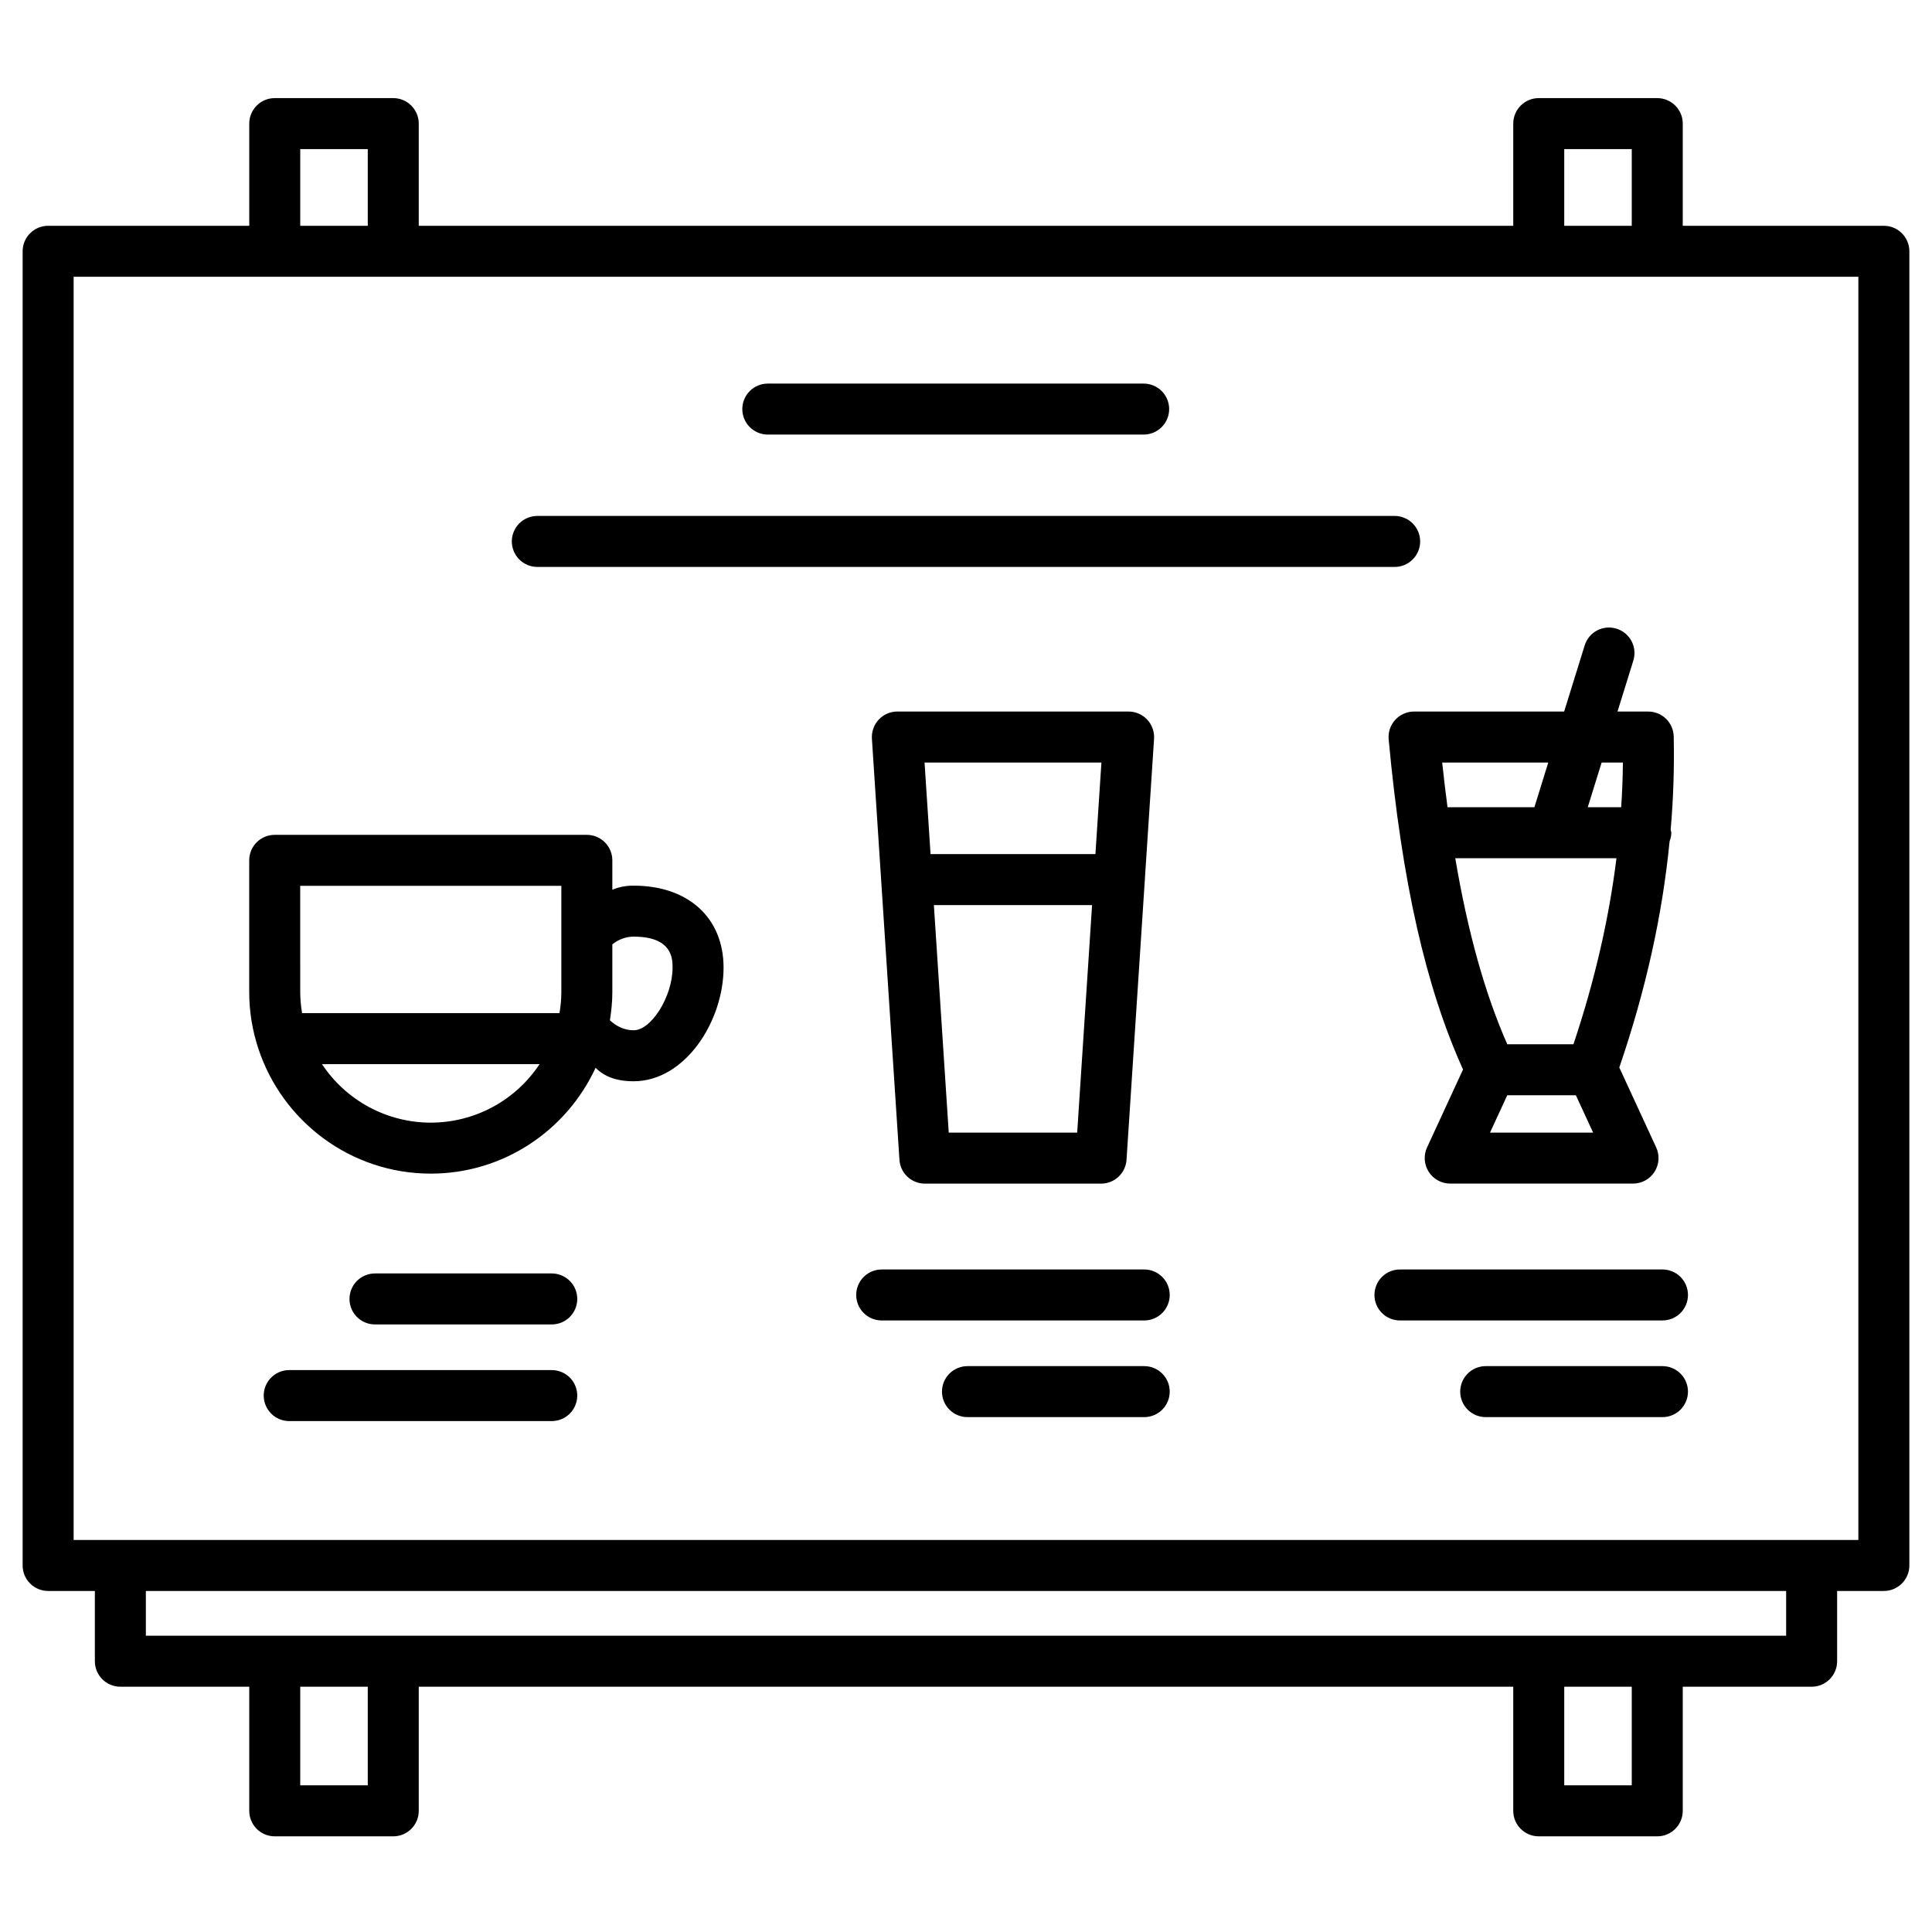 <svg width="512" height="512" viewBox="0 0 512 512" fill="none" xmlns="http://www.w3.org/2000/svg">
<path d="M499.243 59.838H445.946V32.757C445.946 29.027 442.919 26 439.189 26H407.784C404.054 26 401.027 29.027 401.027 32.757V59.838H110.973V32.757C110.973 29.027 107.946 26 104.216 26H72.811C69.081 26 66.054 29.027 66.054 32.757V59.838H12.757C9.027 59.838 6 62.865 6 66.595V414.865C6 418.595 9.027 421.622 12.757 421.622H25.14V440.243C25.14 443.973 28.168 447 31.897 447H66.054V479.892C66.054 483.622 69.081 486.649 72.811 486.649H104.216C107.946 486.649 110.973 483.622 110.973 479.892V447H401.027V479.892C401.027 483.622 404.054 486.649 407.784 486.649H439.189C442.919 486.649 445.946 483.622 445.946 479.892V447H480.103C483.832 447 486.859 443.973 486.859 440.243V421.622H499.243C502.973 421.622 506 418.595 506 414.865V66.595C506 62.865 502.973 59.838 499.243 59.838ZM414.541 39.514H432.432V59.838H414.541V39.514ZM79.568 39.514H97.46V59.838H79.568V39.514ZM97.46 473.135H79.568V447H97.46V473.135ZM432.432 473.135H414.541V447H432.432V473.135ZM473.346 433.486H38.654V421.622H473.346V433.486ZM492.486 408.108H19.514V73.351H492.486V408.108Z" fill="black"/>
<path d="M303.081 115.168H203.476C201.684 115.168 199.965 114.456 198.698 113.189C197.431 111.922 196.719 110.203 196.719 108.411C196.719 106.619 197.431 104.9 198.698 103.633C199.965 102.366 201.684 101.654 203.476 101.654H303.081C304.873 101.654 306.592 102.366 307.859 103.633C309.126 104.9 309.838 106.619 309.838 108.411C309.838 110.203 309.126 111.922 307.859 113.189C306.592 114.456 304.873 115.168 303.081 115.168ZM369.606 150.243H142.395C140.603 150.243 138.884 149.532 137.617 148.264C136.35 146.997 135.638 145.279 135.638 143.487C135.638 141.695 136.35 139.976 137.617 138.709C138.884 137.442 140.603 136.73 142.395 136.73H369.6C371.392 136.73 373.111 137.442 374.378 138.709C375.645 139.976 376.357 141.695 376.357 143.487C376.357 145.279 375.645 146.997 374.378 148.264C373.111 149.532 371.398 150.243 369.606 150.243ZM146.222 376.6H76.644C74.852 376.6 73.133 375.888 71.866 374.621C70.599 373.354 69.887 371.636 69.887 369.844C69.887 368.052 70.599 366.333 71.866 365.066C73.133 363.799 74.852 363.087 76.644 363.087H146.222C148.014 363.087 149.732 363.799 151 365.066C152.267 366.333 152.979 368.052 152.979 369.844C152.979 371.636 152.267 373.354 151 374.621C149.732 375.888 148.014 376.6 146.222 376.6ZM146.222 350.989H99.373C97.581 350.989 95.863 350.278 94.595 349.01C93.328 347.743 92.616 346.025 92.616 344.233C92.616 342.441 93.328 340.722 94.595 339.455C95.863 338.188 97.581 337.476 99.373 337.476H146.222C148.014 337.476 149.732 338.188 151 339.455C152.267 340.722 152.979 342.441 152.979 344.233C152.979 346.025 152.267 347.743 151 349.01C149.732 350.278 148.014 350.989 146.222 350.989ZM167.919 234.708C165.985 234.682 164.065 235.048 162.276 235.784V228C162.276 224.271 159.249 221.243 155.519 221.243H72.8C69.07 221.243 66.043 224.271 66.043 228V262.908C66.043 268.114 66.897 273.119 68.438 277.816L68.471 277.903C74.789 297.108 92.871 311.022 114.162 311.022C133.525 311.022 150.211 299.498 157.838 282.973C160.07 285.238 163.254 286.546 167.919 286.546C181.557 286.546 191.752 270.643 191.752 256.422C191.752 243.233 182.4 234.708 167.919 234.708ZM79.557 234.757H148.762V262.908C148.762 264.811 148.568 266.665 148.27 268.487H80.054C79.74 266.644 79.575 264.778 79.562 262.908L79.557 234.757ZM114.162 297.514C108.45 297.51 102.828 296.092 97.798 293.386C92.768 290.68 88.486 286.77 85.335 282.006H142.995C139.844 286.769 135.562 290.679 130.532 293.385C125.501 296.091 119.874 297.509 114.162 297.514ZM167.919 273.033C165.541 273.033 163.379 272.022 161.633 270.395C162.016 267.946 162.276 265.46 162.276 262.908V250.26C163.898 248.979 165.833 248.216 167.919 248.216C178.238 248.216 178.238 254.179 178.238 256.422C178.238 264.027 172.643 273.033 167.919 273.033ZM303.233 349.935H233.66C231.868 349.935 230.149 349.224 228.882 347.956C227.615 346.689 226.903 344.971 226.903 343.179C226.903 341.387 227.615 339.668 228.882 338.401C230.149 337.134 231.868 336.422 233.66 336.422H303.233C305.025 336.422 306.743 337.134 308.01 338.401C309.278 339.668 309.989 341.387 309.989 343.179C309.989 344.971 309.278 346.689 308.01 347.956C306.743 349.224 305.025 349.935 303.233 349.935ZM303.233 375.552H256.389C254.597 375.552 252.879 374.84 251.612 373.573C250.345 372.305 249.633 370.587 249.633 368.795C249.633 367.003 250.345 365.284 251.612 364.017C252.879 362.75 254.597 362.038 256.389 362.038H303.233C305.025 362.038 306.743 362.75 308.01 364.017C309.278 365.284 309.989 367.003 309.989 368.795C309.989 370.587 309.278 372.305 308.01 373.573C306.743 374.84 305.025 375.552 303.233 375.552ZM440.573 349.935H371C369.208 349.935 367.49 349.224 366.222 347.956C364.955 346.689 364.243 344.971 364.243 343.179C364.243 341.387 364.955 339.668 366.222 338.401C367.49 337.134 369.208 336.422 371 336.422H440.573C442.365 336.422 444.084 337.134 445.351 338.401C446.618 339.668 447.33 341.387 447.33 343.179C447.33 344.971 446.618 346.689 445.351 347.956C444.084 349.224 442.365 349.935 440.573 349.935ZM440.573 375.552H393.73C391.938 375.552 390.219 374.84 388.952 373.573C387.685 372.305 386.973 370.587 386.973 368.795C386.973 367.003 387.685 365.284 388.952 364.017C390.219 362.75 391.938 362.038 393.73 362.038H440.573C442.365 362.038 444.084 362.75 445.351 364.017C446.618 365.284 447.33 367.003 447.33 368.795C447.33 370.587 446.618 372.305 445.351 373.573C444.084 374.84 442.365 375.552 440.573 375.552ZM303.4 233.011L305.838 195.768C305.896 194.846 305.765 193.921 305.453 193.051C305.141 192.182 304.655 191.385 304.023 190.71C303.392 190.035 302.629 189.497 301.782 189.127C300.935 188.758 300.022 188.566 299.098 188.562H237.806C236.881 188.563 235.966 188.753 235.117 189.121C234.268 189.489 233.505 190.028 232.873 190.703C232.241 191.379 231.754 192.177 231.443 193.048C231.132 193.919 231.004 194.845 231.065 195.768L238.362 307.362C238.475 309.074 239.234 310.678 240.486 311.851C241.737 313.023 243.388 313.675 245.103 313.676H291.8C293.515 313.675 295.166 313.023 296.418 311.851C297.669 310.678 298.428 309.074 298.541 307.362L303.384 233.292C303.384 233.227 303.422 233.173 303.422 233.108C303.422 233.076 303.406 233.049 303.406 233.016L303.4 233.011ZM291.887 202.081L290.298 226.346H246.606L245.016 202.081H291.887ZM251.427 300.162L247.487 239.865H289.411L285.465 300.162H251.427ZM442.903 220.681C442.903 220.4 442.779 220.162 442.746 219.892C443.457 211.671 443.725 203.418 443.552 195.168C443.511 193.403 442.781 191.725 441.518 190.491C440.255 189.258 438.56 188.567 436.795 188.568H428.654L432.849 175.065C433.113 174.218 433.208 173.328 433.128 172.444C433.047 171.561 432.794 170.702 432.381 169.916C431.968 169.131 431.405 168.435 430.722 167.868C430.04 167.301 429.253 166.874 428.406 166.611C427.559 166.344 426.668 166.247 425.783 166.326C424.899 166.405 424.039 166.658 423.253 167.071C422.467 167.484 421.77 168.049 421.204 168.733C420.637 169.416 420.212 170.205 419.952 171.054L414.514 188.568H374.741C373.801 188.568 372.871 188.763 372.011 189.143C371.152 189.522 370.38 190.077 369.747 190.771C369.114 191.466 368.632 192.285 368.333 193.176C368.034 194.067 367.925 195.01 368.011 195.946C371.508 233.638 377.816 261.519 387.719 283.427L378.184 304.081C377.71 305.111 377.502 306.243 377.58 307.373C377.658 308.504 378.019 309.597 378.63 310.551C379.241 311.506 380.083 312.291 381.077 312.835C382.071 313.379 383.186 313.665 384.319 313.665H432.773C433.907 313.665 435.022 313.379 436.016 312.835C437.01 312.291 437.851 311.506 438.462 310.551C439.073 309.597 439.434 308.504 439.512 307.373C439.59 306.243 439.383 305.111 438.908 304.081L429.13 282.898C436.146 262.368 440.552 242.535 442.46 222.946C442.719 222.227 442.919 221.481 442.919 220.676L442.903 220.681ZM430.087 202.081C430.046 206.031 429.894 209.978 429.633 213.919H420.773L424.449 202.081H430.087ZM416.979 276.741H399.443C393.503 263.249 388.995 247.098 385.66 227.438H428.379C426.379 243.546 422.622 259.881 416.979 276.741ZM410.308 202.081L406.633 213.919H383.606C383.083 209.98 382.613 206.033 382.195 202.081H410.308ZM394.865 300.162L399.438 290.254H417.622L422.195 300.162H394.865Z" fill="black"/>
</svg>
